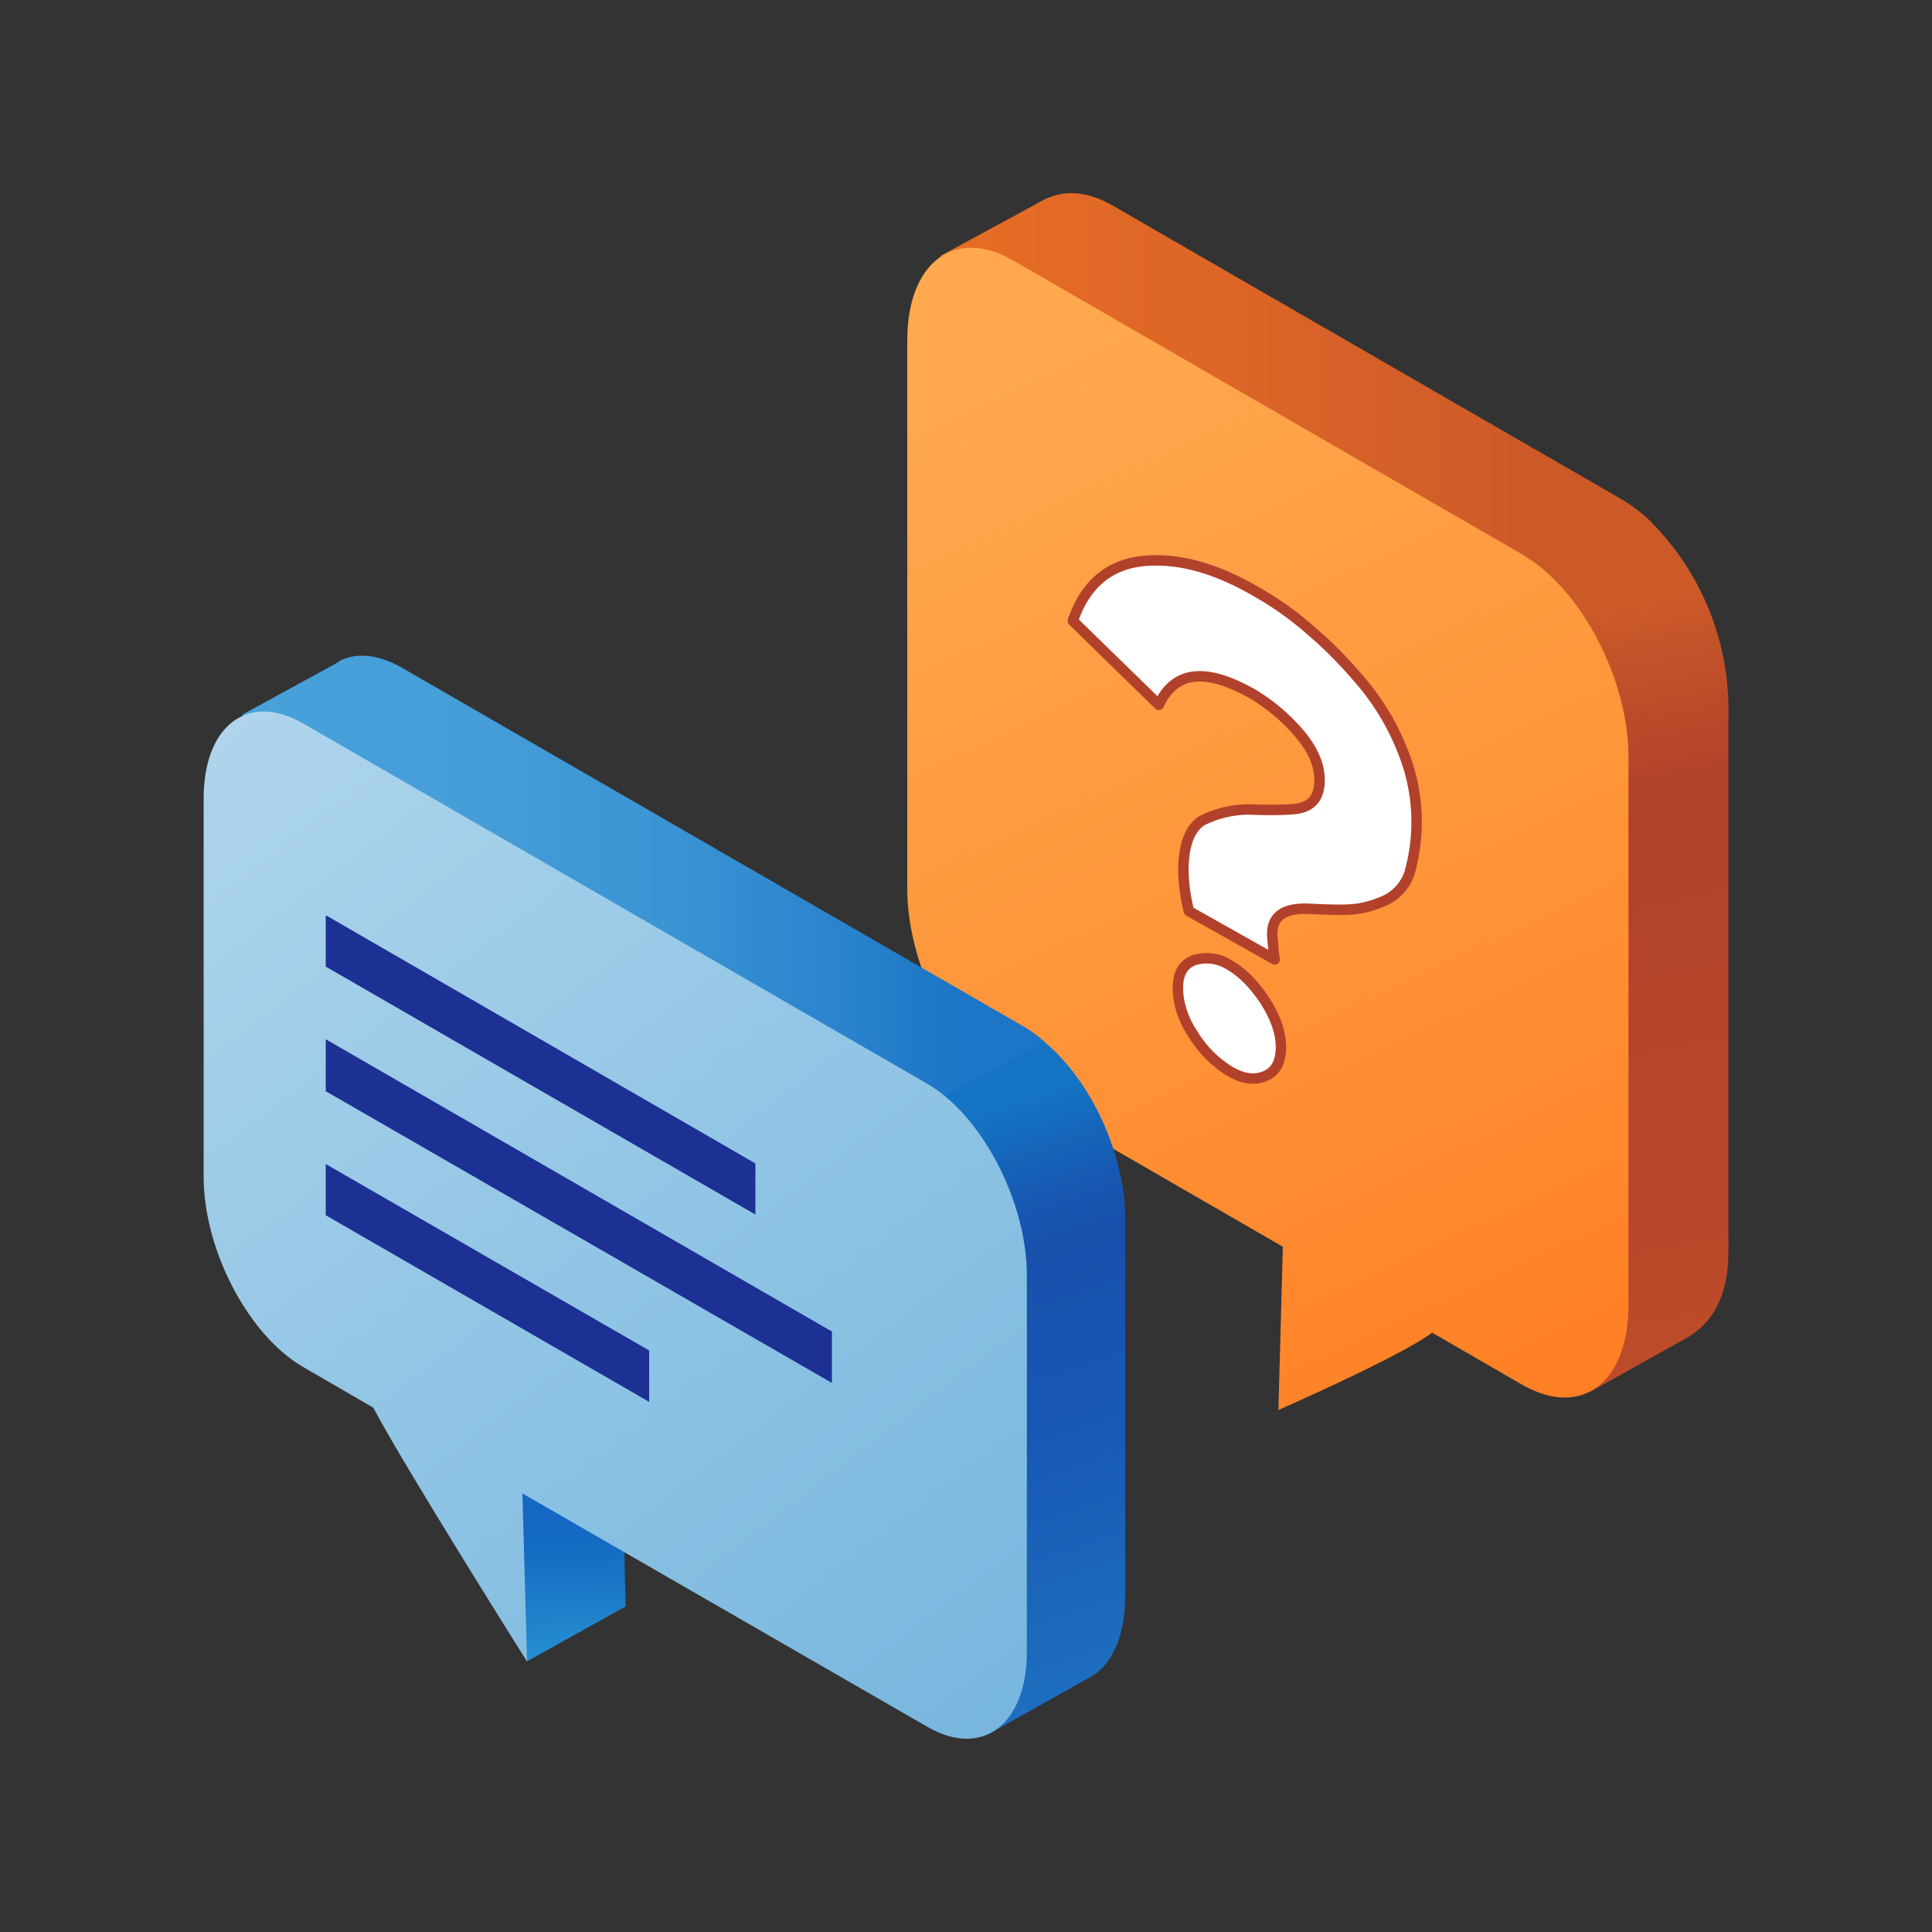 <svg xmlns="http://www.w3.org/2000/svg" fill="none" viewBox="0 0 100 100">
  <rect x="0" y="0" width="100" height="100" fill="#333333" stroke="none"/>
  <path fill="#B2412B" d="M79.71 65.75c-.3.89-8.37 4.42-8.37 4.42l.31-11.2 8.06 6.78Z"/>
  <path fill="url(#a)" d="M89.46 36.38v28.39c0 2.57-.98 3.92-2.5 4.67l-4.65 2.6-3.66-6.2-21.03-12.15c-3.04-1.74-5.49-6.45-5.49-10.48V19.3l-3.43-6 5.2-2.82c.13-.07.26-.15.39-.2h.03c.9-.4 2.08-.29 3.3.41L84 25.93c.52.3 1.04.7 1.51 1.14a13.77 13.77 0 0 1 3.95 9.3Z"/>
  <path fill="url(#b)" d="m85.49 27.04-5.83 3.33-27.55-8.47v-2.65l-3.44-6 5.2-2.82c.13-.08.26-.15.4-.2h.02c.91-.4 2.08-.3 3.3.41l26.39 15.23c.52.32 1.04.7 1.5 1.17Z"/>
  <path fill="url(#c)" d="M78.8 28.7 52.44 13.48c-3.04-1.74-5.48.1-5.48 4.14V46c0 4.03 2.44 8.73 5.48 10.47l13.96 8.06-.23 8.45s6.24-2.73 7.96-4l4.67 2.7c3.05 1.74 5.49-.1 5.49-4.13V39.18c0-4.05-2.47-8.73-5.49-10.47Z"/>
  <path fill="#fff" stroke="#B2412B" stroke-linecap="round" stroke-linejoin="round" stroke-miterlimit="10" stroke-width=".54" d="M68.3 40.38c0-.83-.37-1.64-1.12-2.5a9.82 9.82 0 0 0-2.31-1.94c-2.45-1.4-4.06-1.23-4.89.54l-4.45-4.34c.63-1.87 1.85-2.91 3.62-3.1 1.8-.18 3.74.34 5.9 1.6.99.56 1.95 1.24 2.88 2.07.94.8 1.82 1.72 2.66 2.73.83 1.02 1.48 2.1 1.97 3.33a9.7 9.7 0 0 1 .4 6.4 2.4 2.4 0 0 1-1.23 1.42c-.57.26-1.14.42-1.66.47-.55.05-1.3.03-2.3-.02-1.27-.06-1.92.36-1.92 1.3 0 .15.03.39.06.75 0 .08 0 .16.02.23 0 .08.03.16.03.21l.02.13-4.44-2.5a9.63 9.63 0 0 1-.29-2.05c0-1.35.32-2.2.94-2.62a5.4 5.4 0 0 1 2.8-.58c1.02.03 1.72 0 2.14-.05.8-.13 1.17-.62 1.17-1.48Zm-7.33 10.76c0-.78.28-1.24.86-1.45a2.2 2.2 0 0 1 1.84.28c.65.37 1.25 1 1.8 1.82.54.86.83 1.64.83 2.4 0 .77-.26 1.27-.8 1.5-.56.24-1.15.16-1.83-.23a5.74 5.74 0 0 1-1.9-1.9c-.54-.8-.8-1.64-.8-2.42Z"/>
  <path fill="url(#d)" d="M58.24 63.08v19.54c0 2.24-.8 3.77-2.05 4.32l-5.1 2.86-11.33-10.37-.6-.94-18.38-10.6c-2.84-1.64-5.15-6.06-5.15-9.86V41.81l-3.1-4.8 4.76-2.6.32-.2.02-.02c.86-.39 1.95-.28 3.15.4l32.29 18.63c.33.21.67.44.98.7 2.4 1.98 4.19 5.8 4.19 9.16Z"/>
  <path fill="url(#e)" d="m54.08 53.93-5.62 3.01-20.71.2-12.1-10.29v-5.07l-3.09-4.8 4.76-2.6.31-.19.03-.02c.86-.4 1.95-.29 3.14.39L53.1 53.2c.33.2.67.47.98.73Z"/>
  <path fill="url(#f)" d="m27.26 86 5.12-2.85-.06-2.84-5.45-3.22.39 8.91Z"/>
  <path fill="url(#g)" d="M47.97 56.08 15.68 37.44c-2.83-1.63-5.14.1-5.14 3.9V60.9c0 3.8 2.31 8.2 5.14 9.85l3.64 2.11C21.04 76.1 27.28 86 27.28 86l-.24-8.7L48 89.38c2.83 1.64 5.15-.1 5.15-3.9V65.94c-.03-3.8-2.34-8.22-5.18-9.86Z"/>
  <path fill="#1D3094" d="M39.11 62.87 16.86 50.03v-2.66L39.1 60.22v2.65Zm3.95 8.71-26.2-15.1v-2.69l26.2 15.13v2.66Zm-9.46.98L16.86 62.9v-2.65L33.6 69.9v2.67Z"/>
  <defs>
    <linearGradient id="a" x1="68.64" x2="77.06" y1="28.97" y2="71.08" gradientUnits="userSpaceOnUse">
      <stop offset=".12" stop-color="#CC5A29"/>
      <stop offset=".35" stop-color="#B2412B"/>
      <stop offset=".79" stop-color="#B7462A"/>
      <stop offset="1" stop-color="#BC4B2A"/>
    </linearGradient>
    <linearGradient id="b" x1="48.7" x2="85.5" y1="20.19" y2="20.19" gradientUnits="userSpaceOnUse">
      <stop stop-color="#E76D25"/>
      <stop offset=".45" stop-color="#DB6427"/>
      <stop offset=".84" stop-color="#CC5A29"/>
    </linearGradient>
    <linearGradient id="c" x1="80.9" x2="49.19" y1="75.17" y2="7.58" gradientUnits="userSpaceOnUse">
      <stop stop-color="#FF7D22"/>
      <stop offset=".37" stop-color="#FF9237"/>
      <stop offset=".84" stop-color="#FFA84E"/>
    </linearGradient>
    <linearGradient id="d" x1="36.04" x2="46.93" y1="57.84" y2="90.78" gradientUnits="userSpaceOnUse">
      <stop offset=".13" stop-color="#1474C3"/>
      <stop offset=".13" stop-color="#1473C2"/>
      <stop offset=".27" stop-color="#1759B2"/>
      <stop offset=".35" stop-color="#1850AC"/>
      <stop offset=".61" stop-color="#1758B3"/>
      <stop offset="1" stop-color="#1E6FC0"/>
    </linearGradient>
    <linearGradient id="e" x1="12.55" x2="54.09" y1="45.56" y2="45.56" gradientUnits="userSpaceOnUse">
      <stop stop-color="#48A1D9"/>
      <stop offset=".3" stop-color="#459ED8"/>
      <stop offset=".54" stop-color="#3A93D3"/>
      <stop offset=".76" stop-color="#2982CC"/>
      <stop offset=".89" stop-color="#1C75C6"/>
    </linearGradient>
    <linearGradient id="f" x1="29.75" x2="29.59" y1="86.25" y2="78.31" gradientUnits="userSpaceOnUse">
      <stop stop-color="#2891D2"/>
      <stop offset=".74" stop-color="#146DC3"/>
      <stop offset=".94" stop-color="#1467C3"/>
    </linearGradient>
    <linearGradient id="g" x1="10.01" x2="51.96" y1="34.96" y2="89.7" gradientUnits="userSpaceOnUse">
      <stop stop-color="#B2D6ED"/>
      <stop offset=".44" stop-color="#96C8E6"/>
      <stop offset="1" stop-color="#77B6DE"/>
    </linearGradient>
  </defs>
</svg>
